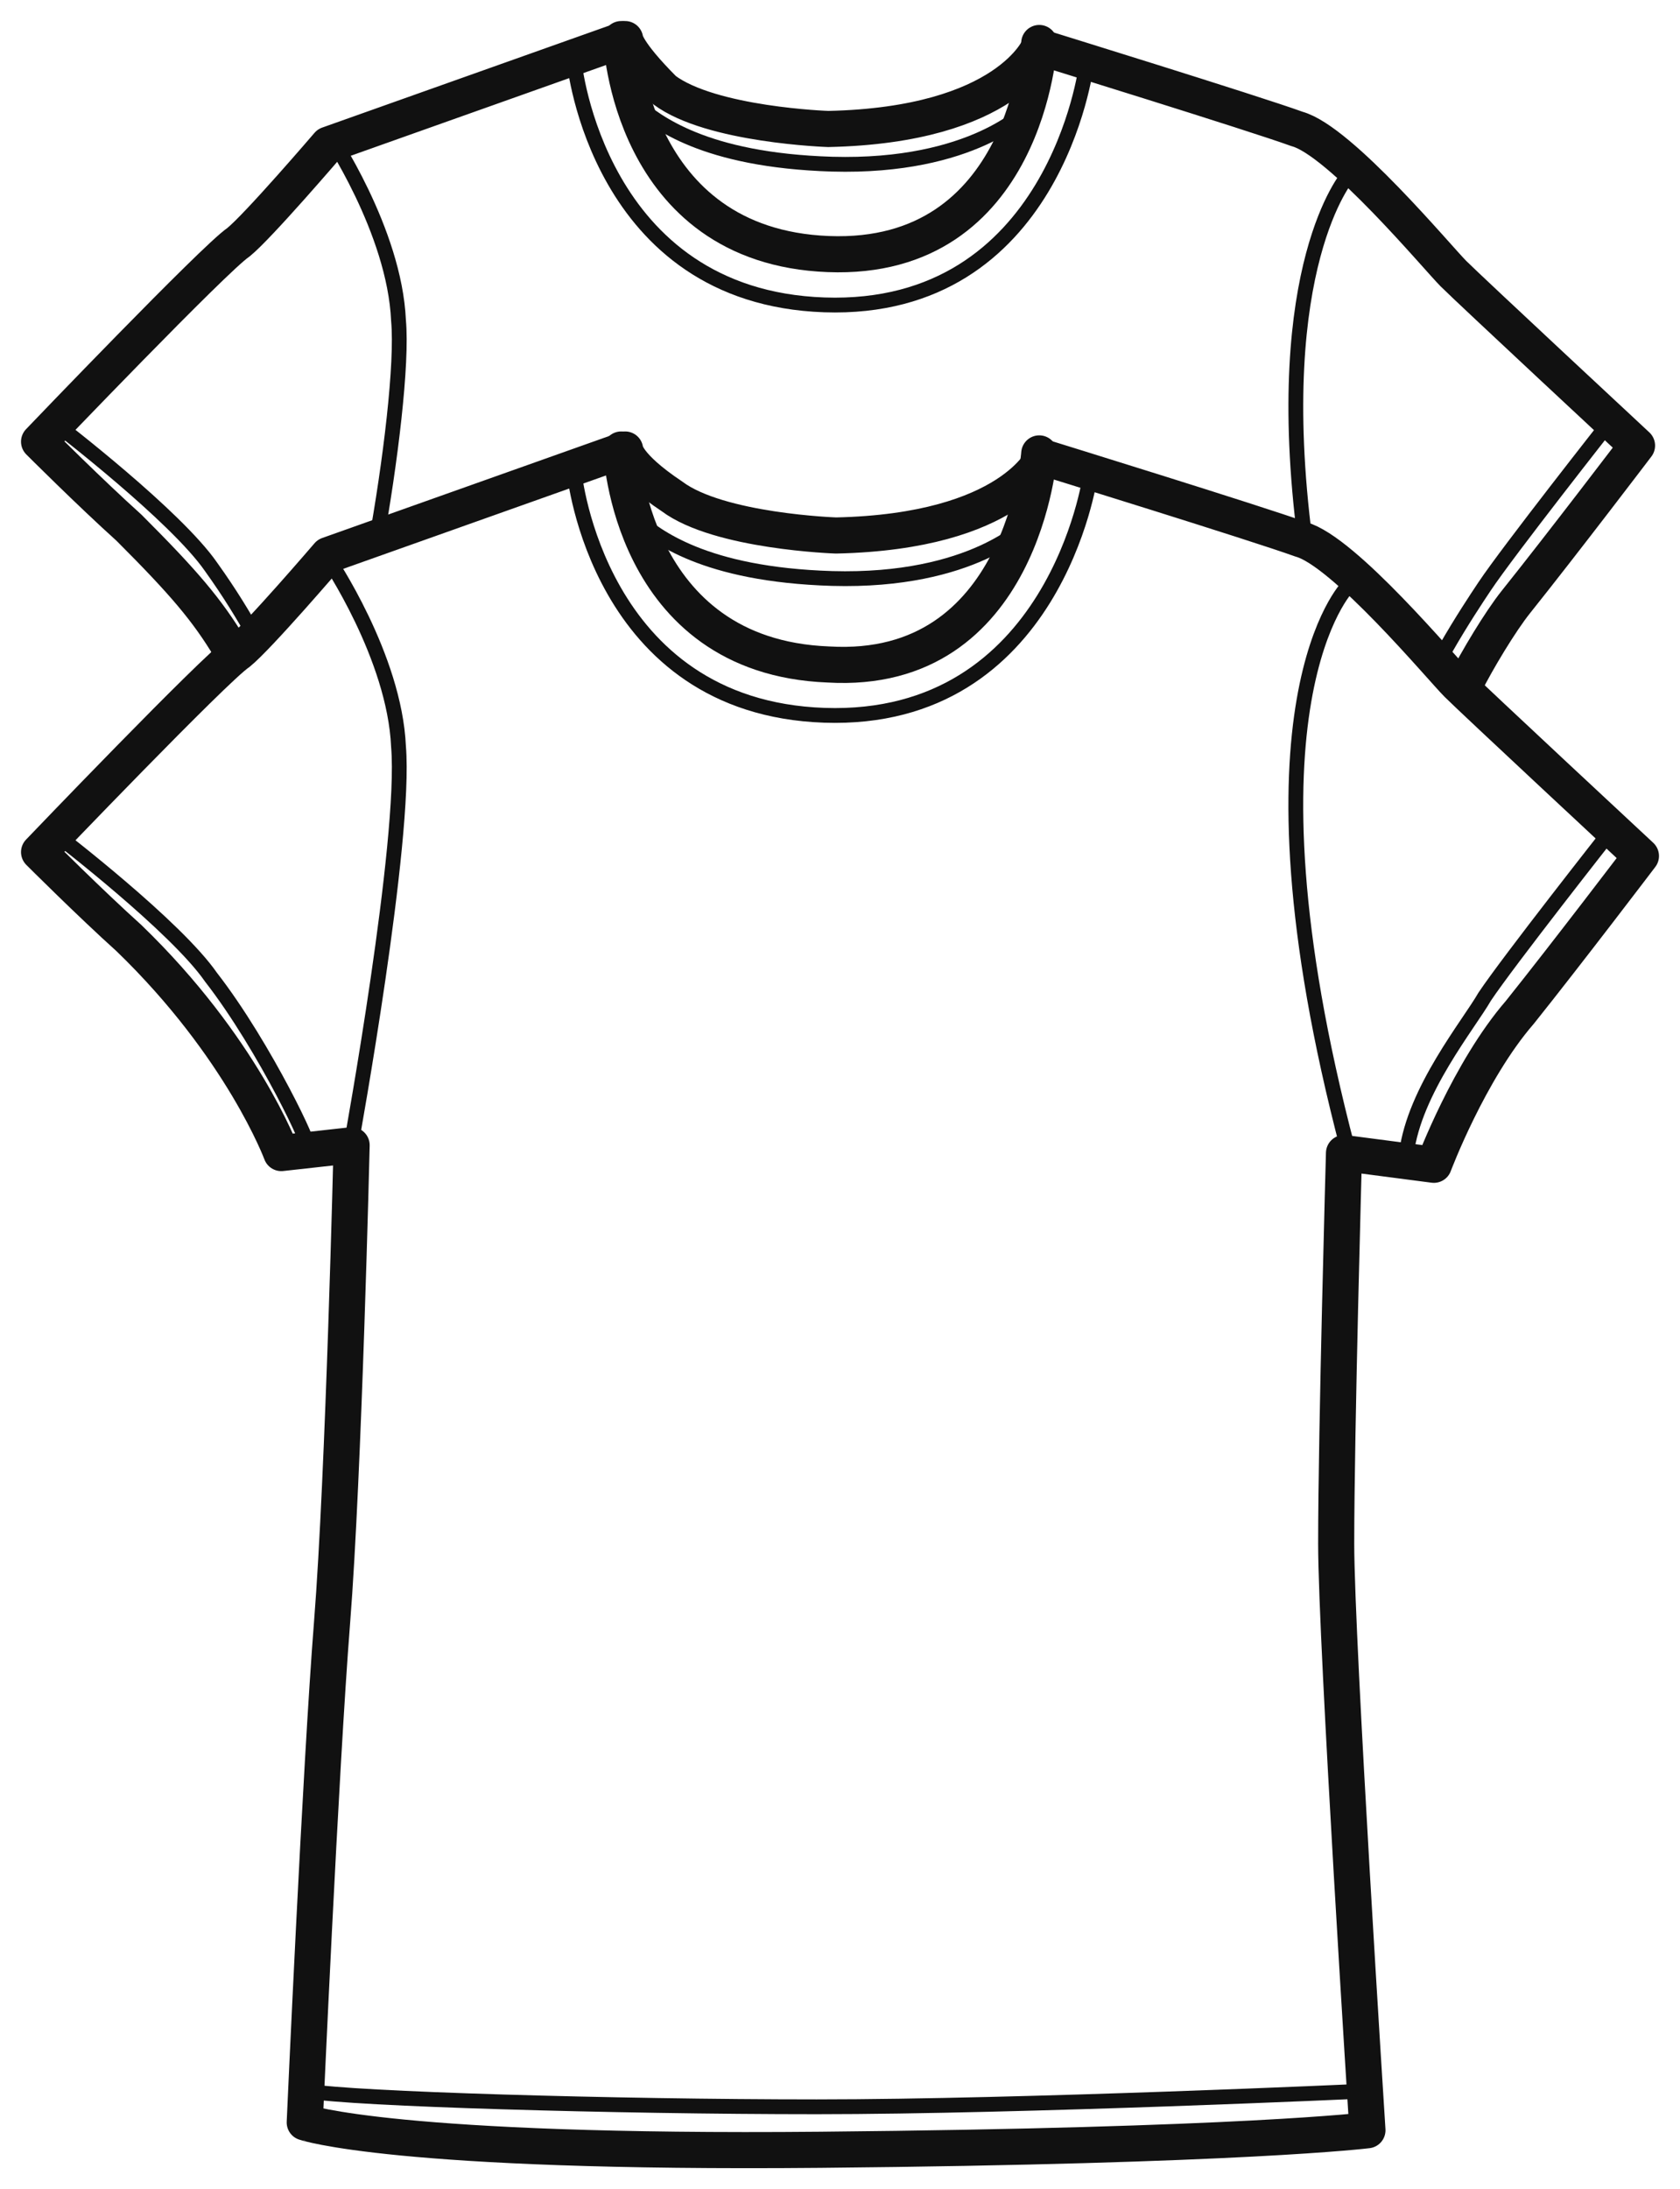 <svg version="1.1" id="Capa_1" xmlns="http://www.w3.org/2000/svg" xmlns:xlink="http://www.w3.org/1999/xlink" x="0px" y="0px" viewBox="0 0 43 56" style="enable-background:new 0 0 43 56;" xml:space="preserve">
<style type="text/css">
	.st0{fill:none;stroke:#111111;stroke-width:0.924;stroke-linecap:round;stroke-linejoin:round;stroke-miterlimit:10;}
	.st1{fill:none;stroke:#111111;stroke-width:0.379;stroke-miterlimit:10;}
</style>
<g>
	<path class="st0" d="M37.5,17.5c0.3-0.6,0.9-1.6,1.3-2.1c1.2-1.5,3.1-4,3.1-4s-4.3-4-4.7-4.4c-0.4-0.4-2.9-3.4-4-3.7
		c-1.1-0.4-6.6-2.1-6.6-2.1s-0.8,2-5.4,2.1c0,0-3-0.1-4.2-1C16,1.3,16,1,16,1L8.4,3.7c0,0-1.8,2.1-2.3,2.5C5.5,6.6,1,11.3,1,11.3
		s1.3,1.3,2.3,2.2c1.4,1.4,2,2.1,2.6,3.1"></path>
	<path class="st0" d="M15.9,1c0,0,0.2,5.3,5.3,5.5s5.4-5.4,5.4-5.4"></path>
	<path class="st1" d="M14.7,1.6c0,0,0.6,6,6.4,6.2C27,8,27.8,1.7,27.8,1.7"></path>
	<path class="st1" d="M8.4,3.4c0,0,1.7,2.5,1.8,4.8c0.1,1.1-0.2,3.6-0.6,5.8"></path>
	<path class="st1" d="M34.5,4.5c0,0-2,2.3-1.1,9.3"></path>
	<path class="st1" d="M1.5,10.9c0,0,3,2.3,3.9,3.6c0.5,0.7,0.8,1.2,1.2,1.9"></path>
	<path class="st1" d="M41.2,10.8c0,0-2.6,3.3-3.2,4.2c-0.2,0.3-0.6,0.9-1,1.6"></path>
	<path class="st1" d="M26.3,2.8c0,0-1.4,1.5-5,1.4c-3.3-0.1-4.5-1.1-5-1.5"></path>
	<path class="st0" d="M21.4,13.7c0,0-3-0.1-4.2-1C16,11.9,16,11.5,16,11.5l-7.6,2.7c0,0-1.8,2.1-2.3,2.5C5.5,17.1,1,21.8,1,21.8
		s1.3,1.3,2.3,2.2c2.9,2.8,3.9,5.5,3.9,5.5L9,29.3c0,0-0.2,8.4-0.5,12.2c-0.3,3.8-0.7,12.8-0.7,12.8S10.1,55.1,21,55
		C31.8,54.9,35,54.5,35,54.5s-0.8-12.5-0.8-15c0-2.9,0.2-10,0.2-10l2.3,0.3c0,0,0.9-2.4,2.2-3.9c1.2-1.5,3.1-4,3.1-4s-4.3-4-4.7-4.4
		c-0.4-0.4-2.9-3.4-4-3.7c-1.1-0.4-6.6-2.1-6.6-2.1S25.9,13.6,21.4,13.7z"></path>
	<path class="st0" d="M15.9,11.5c0,0,0.2,5.3,5.3,5.5c5,0.3,5.4-5.4,5.4-5.4"></path>
	<path class="st1" d="M14.7,12.1c0,0,0.6,6,6.4,6.2c5.9,0.2,6.8-6.1,6.8-6.1"></path>
	<path class="st1" d="M8.4,14.3c0,0,1.7,2.5,1.8,4.8C10.4,21.5,9,29.2,9,29.2"></path>
	<path class="st1" d="M34.5,15c0,0-3,3,0,14.4"></path>
	<path class="st1" d="M1.5,21.4c0,0,3,2.3,3.9,3.6c1.4,1.8,2.7,4.6,2.4,4.2"></path>
	<path class="st1" d="M41.2,21.3c0,0-2.6,3.3-3.2,4.2c-0.4,0.7-1.8,2.4-2,4"></path>
	<path class="st1" d="M34.9,53.5c0,0-8.7,0.4-14,0.4c-5.2,0-11.9-0.2-13-0.4"></path>
	<path class="st1" d="M26.3,13.4c0,0-1.4,1.5-5,1.4c-3.3-0.1-4.5-1.1-5-1.5"></path>
</g>
</svg>
